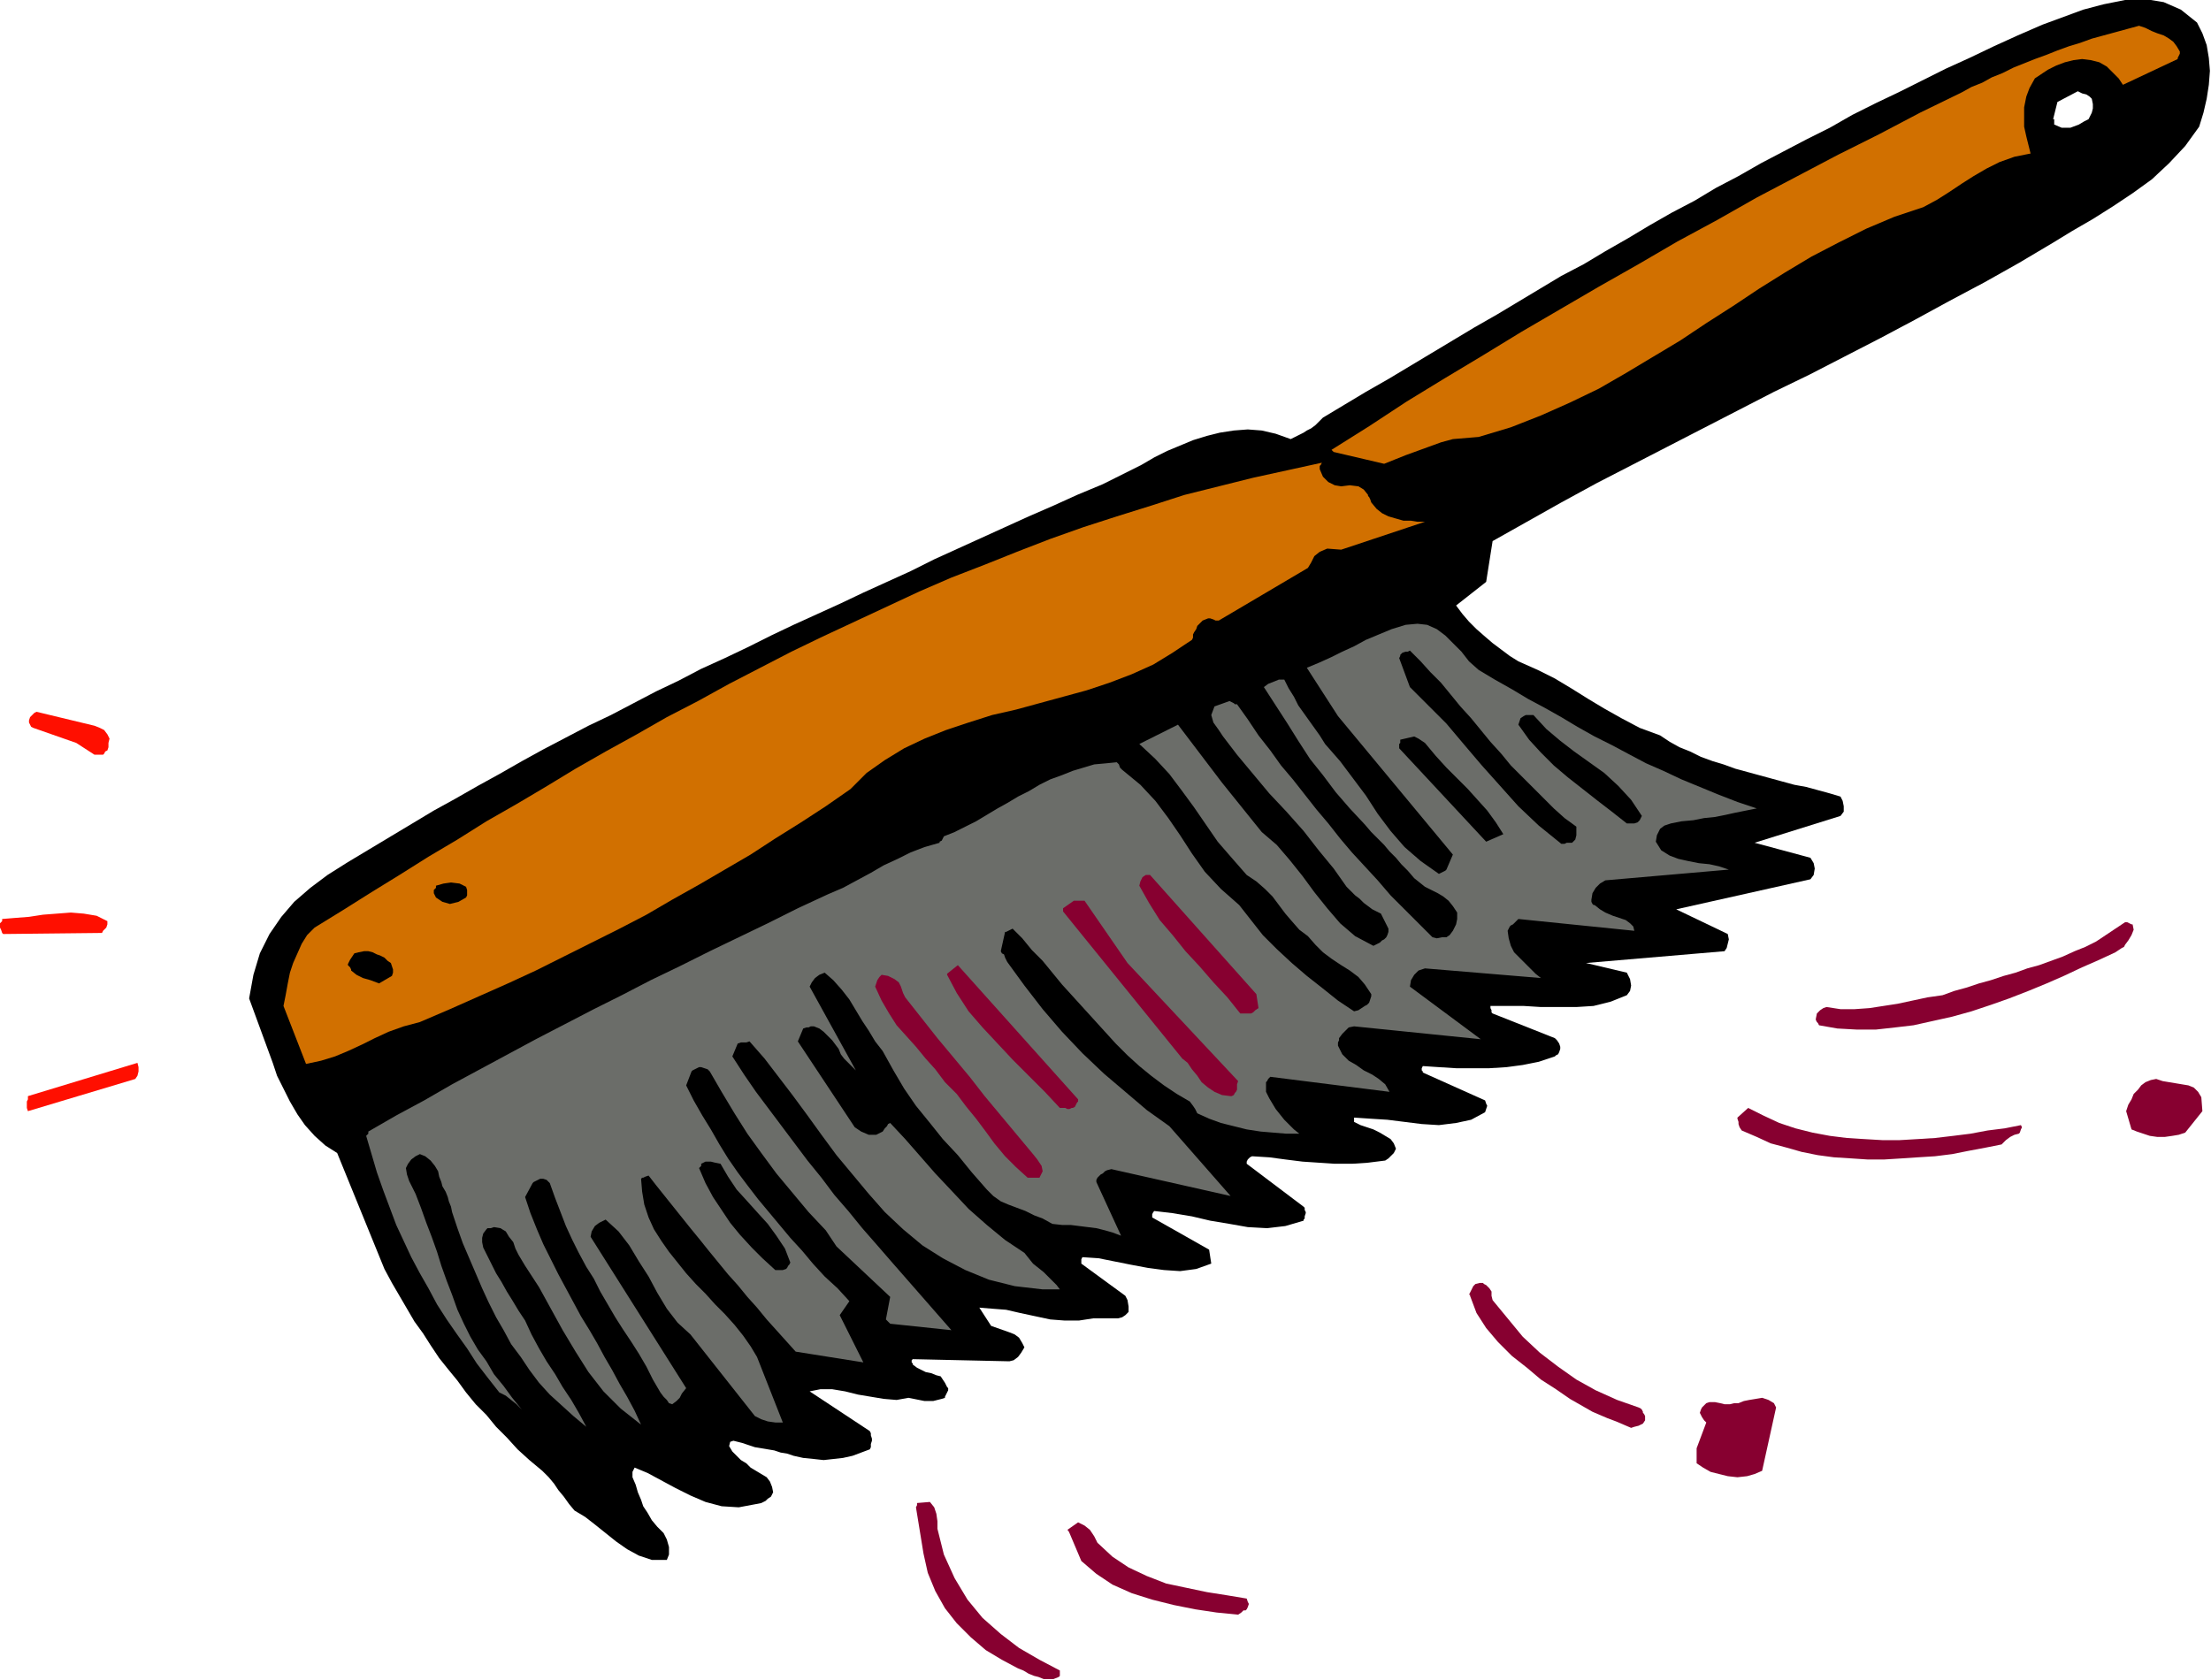 <?xml version="1.0" encoding="UTF-8" standalone="no"?>
<svg
   xmlns:dc="http://purl.org/dc/elements/1.1/"
   xmlns:cc="http://creativecommons.org/ns#"
   xmlns:rdf="http://www.w3.org/1999/02/22-rdf-syntax-ns#"
   xmlns:svg="http://www.w3.org/2000/svg"
   xmlns="http://www.w3.org/2000/svg"
   xmlns:sodipodi="http://sodipodi.sourceforge.net/DTD/sodipodi-0.dtd"
   xmlns:inkscape="http://www.inkscape.org/namespaces/inkscape"
   version="1.0"
   width="52.299mm"
   height="39.751mm"
   id="svg55"
   sodipodi:docname="AD004115.WMF">
  <sodipodi:namedview
     pagecolor="#ffffff"
     bordercolor="#666666"
     borderopacity="1"
     objecttolerance="10"
     gridtolerance="10"
     guidetolerance="10"
     inkscape:pageopacity="0"
     inkscape:pageshadow="2"
     inkscape:window-width="640"
     inkscape:window-height="480"
     id="namedview57" />
  <defs
     id="defs3">
    <pattern
       id="WMFhbasepattern"
       patternUnits="userSpaceOnUse"
       width="6"
       height="6"
       x="0"
       y="0" />
  </defs>
  <path
     style="fill:#ff0f00;fill-rule:evenodd;fill-opacity:1;stroke:none;"
     d="  M 0,82.56   L 0,82.944   L 0.096,83.136   L 0.192,83.424   L 0.288,83.52   L 9.12,83.424   L 9.216,83.232   L 9.504,82.944   L 9.6,82.656   L 9.6,82.368   L 8.64,81.888   L 7.488,81.696   L 6.336,81.6   L 5.088,81.696   L 3.84,81.792   L 2.592,81.984   L 1.344,82.08   L 0.192,82.176   L 0.192,82.272   L 0.192,82.368   L 0.096,82.464   L 0,82.56  z "
     id="path5" />
  <path
     style="fill:#ff0f00;fill-rule:evenodd;fill-opacity:1;stroke:none;"
     d="  M 2.4,98.496   L 2.4,98.688   L 2.4,98.88   L 2.4,99.072   L 2.496,99.36   L 12.096,96.48   L 12.288,96.192   L 12.384,95.808   L 12.384,95.424   L 12.288,95.04   L 2.496,98.016   L 2.496,98.016   L 2.496,98.112   L 2.496,98.304   L 2.4,98.496  z "
     id="path7" />
  <path
     style="fill:#ff0f00;fill-rule:evenodd;fill-opacity:1;stroke:none;"
     d="  M 2.592,64.416   L 2.592,64.608   L 2.688,64.8   L 2.784,64.992   L 2.976,65.088   L 6.816,66.432   L 8.448,67.488   L 8.544,67.488   L 8.736,67.488   L 8.928,67.488   L 9.12,67.488   L 9.216,67.488   L 9.312,67.392   L 9.408,67.2   L 9.6,67.104   L 9.696,66.816   L 9.696,66.624   L 9.696,66.432   L 9.792,66.048   L 9.6,65.664   L 9.312,65.28   L 8.928,65.088   L 8.448,64.896   L 3.264,63.648   L 3.072,63.744   L 2.88,63.936   L 2.688,64.128   L 2.592,64.416  z "
     id="path9" />
  <path
     style="fill:#000000;fill-rule:evenodd;fill-opacity:1;stroke:none;"
     d="  M 22.272,89.28   L 24.384,95.04   L 24.768,96.192   L 25.344,97.344   L 25.92,98.496   L 26.592,99.648   L 27.264,100.608   L 28.128,101.568   L 29.088,102.432   L 30.144,103.104   L 34.368,113.472   L 35.04,114.72   L 35.712,115.872   L 36.384,117.024   L 37.056,118.176   L 37.824,119.232   L 38.496,120.288   L 39.264,121.44   L 40.032,122.4   L 40.896,123.456   L 41.664,124.512   L 42.528,125.568   L 43.488,126.528   L 44.352,127.584   L 45.312,128.544   L 46.272,129.6   L 47.328,130.56   L 47.904,131.04   L 48.48,131.52   L 49.056,132.096   L 49.536,132.672   L 49.92,133.248   L 50.4,133.824   L 50.88,134.496   L 51.36,135.072   L 52.32,135.648   L 53.184,136.32   L 54.144,137.088   L 55.104,137.856   L 56.064,138.528   L 57.12,139.104   L 58.272,139.488   L 59.616,139.488   L 59.808,139.008   L 59.808,138.336   L 59.616,137.664   L 59.328,137.088   L 58.752,136.512   L 58.272,135.936   L 57.888,135.264   L 57.504,134.688   L 57.312,134.112   L 57.024,133.44   L 56.832,132.768   L 56.544,132.096   L 56.544,131.904   L 56.544,131.616   L 56.64,131.424   L 56.736,131.232   L 57.888,131.712   L 59.136,132.384   L 60.384,133.056   L 61.728,133.728   L 63.072,134.304   L 64.512,134.688   L 66.048,134.784   L 67.584,134.496   L 68.064,134.4   L 68.448,134.208   L 68.64,134.016   L 68.928,133.824   L 69.12,133.44   L 69.024,132.96   L 68.832,132.48   L 68.544,132.096   L 68.064,131.808   L 67.584,131.52   L 67.104,131.232   L 66.72,130.848   L 66.24,130.56   L 65.856,130.176   L 65.472,129.792   L 65.184,129.312   L 65.28,128.928   L 65.568,128.832   L 65.952,128.928   L 66.336,129.024   L 66.912,129.216   L 67.488,129.408   L 68.064,129.504   L 68.64,129.6   L 69.216,129.696   L 69.792,129.888   L 70.368,129.984   L 70.944,130.176   L 71.808,130.368   L 72.768,130.464   L 73.632,130.56   L 74.496,130.464   L 75.36,130.368   L 76.224,130.176   L 76.992,129.888   L 77.76,129.6   L 77.856,129.408   L 77.856,129.312   L 77.856,129.12   L 77.952,128.832   L 77.952,128.64   L 77.856,128.352   L 77.856,128.16   L 77.76,127.968   L 72.384,124.416   L 73.344,124.224   L 74.4,124.224   L 75.552,124.416   L 76.704,124.704   L 77.856,124.896   L 79.008,125.088   L 80.16,125.184   L 81.216,124.992   L 81.696,125.088   L 82.176,125.184   L 82.656,125.28   L 83.04,125.28   L 83.424,125.28   L 83.808,125.184   L 84.192,125.088   L 84.48,124.992   L 84.48,124.896   L 84.576,124.704   L 84.672,124.512   L 84.768,124.32   L 84.768,124.128   L 84.672,124.032   L 84.576,123.84   L 84.48,123.648   L 84.288,123.36   L 84.096,123.072   L 83.712,122.976   L 83.232,122.784   L 82.752,122.688   L 82.368,122.496   L 81.984,122.304   L 81.6,122.016   L 81.6,121.92   L 81.504,121.824   L 81.504,121.632   L 81.6,121.536   L 90.24,121.728   L 90.624,121.632   L 91.008,121.344   L 91.296,120.96   L 91.584,120.48   L 91.392,120.096   L 91.104,119.616   L 90.72,119.328   L 90.24,119.136   L 88.608,118.56   L 87.552,116.928   L 88.704,117.024   L 89.952,117.12   L 91.2,117.408   L 92.544,117.696   L 93.888,117.984   L 95.136,118.08   L 96.48,118.08   L 97.728,117.888   L 98.112,117.888   L 98.496,117.888   L 98.88,117.888   L 99.264,117.888   L 99.648,117.888   L 99.936,117.888   L 100.32,117.792   L 100.608,117.6   L 100.896,117.312   L 100.896,116.832   L 100.8,116.256   L 100.608,115.872   L 96.672,112.992   L 96.672,112.896   L 96.672,112.8   L 96.672,112.608   L 96.768,112.416   L 98.208,112.512   L 99.648,112.8   L 101.088,113.088   L 102.624,113.376   L 104.064,113.568   L 105.504,113.664   L 106.944,113.472   L 108.288,112.992   L 108.096,111.744   L 103.008,108.864   L 103.008,108.672   L 103.008,108.576   L 103.104,108.384   L 103.2,108.288   L 104.832,108.48   L 106.56,108.768   L 108.192,109.152   L 109.92,109.44   L 111.552,109.728   L 113.28,109.824   L 114.912,109.632   L 116.544,109.152   L 116.544,109.056   L 116.64,108.96   L 116.64,108.768   L 116.736,108.48   L 116.736,108.384   L 116.64,108.192   L 116.64,108   L 116.544,107.904   L 111.456,104.064   L 111.456,103.872   L 111.552,103.68   L 111.744,103.488   L 111.936,103.392   L 113.472,103.488   L 114.912,103.68   L 116.448,103.872   L 117.888,103.968   L 119.328,104.064   L 120.864,104.064   L 122.304,103.968   L 123.84,103.776   L 124.128,103.584   L 124.32,103.392   L 124.608,103.104   L 124.8,102.72   L 124.608,102.24   L 124.32,101.856   L 123.84,101.568   L 123.36,101.28   L 122.784,100.992   L 122.208,100.8   L 121.632,100.608   L 121.056,100.32   L 121.056,100.224   L 121.056,100.128   L 121.056,100.032   L 121.056,99.936   L 122.496,100.032   L 124.032,100.128   L 125.568,100.32   L 127.104,100.512   L 128.64,100.608   L 130.176,100.416   L 131.52,100.128   L 132.768,99.456   L 132.864,99.168   L 132.96,98.88   L 132.864,98.688   L 132.768,98.4   L 127.2,95.904   L 127.2,95.808   L 127.104,95.712   L 127.104,95.52   L 127.2,95.328   L 128.64,95.424   L 130.176,95.52   L 131.616,95.52   L 133.152,95.52   L 134.688,95.424   L 136.128,95.232   L 137.568,94.944   L 139.008,94.464   L 139.104,94.368   L 139.296,94.272   L 139.392,94.08   L 139.488,93.792   L 139.488,93.6   L 139.392,93.312   L 139.2,93.024   L 139.008,92.832   L 133.44,90.624   L 133.344,90.528   L 133.344,90.336   L 133.248,90.144   L 133.248,89.952   L 134.688,89.952   L 136.224,89.952   L 137.76,90.048   L 139.392,90.048   L 140.928,90.048   L 142.464,89.952   L 144,89.568   L 145.44,88.992   L 145.728,88.608   L 145.824,88.128   L 145.728,87.552   L 145.44,86.976   L 141.792,86.112   L 154.176,85.056   L 154.368,84.768   L 154.464,84.384   L 154.56,84   L 154.464,83.52   L 149.856,81.312   L 161.856,78.624   L 162.144,78.24   L 162.24,77.664   L 162.144,77.184   L 161.856,76.704   L 156.864,75.36   L 164.544,72.96   L 164.832,72.576   L 164.832,72.096   L 164.736,71.616   L 164.544,71.232   L 163.584,70.944   L 162.528,70.656   L 161.472,70.368   L 160.416,70.176   L 159.36,69.888   L 158.304,69.6   L 157.248,69.312   L 156.192,69.024   L 155.136,68.736   L 154.08,68.352   L 153.12,68.064   L 152.064,67.68   L 151.104,67.2   L 150.144,66.816   L 149.28,66.336   L 148.416,65.76   L 146.592,65.088   L 144.96,64.224   L 143.424,63.36   L 141.984,62.496   L 140.448,61.536   L 139.008,60.672   L 137.472,59.904   L 135.744,59.136   L 134.976,58.656   L 134.208,58.08   L 133.44,57.504   L 132.768,56.928   L 132,56.256   L 131.328,55.584   L 130.752,54.912   L 130.176,54.144   L 132.864,52.032   L 133.44,48.384   L 136.512,46.656   L 139.584,44.928   L 142.752,43.2   L 145.92,41.568   L 149.088,39.936   L 152.256,38.304   L 155.424,36.672   L 158.592,35.04   L 161.76,33.504   L 164.928,31.872   L 168.096,30.24   L 171.168,28.608   L 174.336,26.88   L 177.408,25.248   L 180.48,23.52   L 183.552,21.696   L 185.28,20.64   L 187.104,19.584   L 188.928,18.432   L 190.656,17.28   L 192.384,16.032   L 193.92,14.592   L 195.36,13.056   L 196.608,11.328   L 196.992,10.08   L 197.28,8.832   L 197.472,7.584   L 197.568,6.336   L 197.472,5.184   L 197.28,4.032   L 196.896,2.976   L 196.416,2.016   L 194.976,0.864   L 193.44,0.192   L 191.712,-0.096   L 189.984,0   L 188.064,0.384   L 186.24,0.864   L 184.416,1.536   L 182.592,2.208   L 180.384,3.168   L 178.272,4.128   L 176.064,5.184   L 173.952,6.144   L 171.84,7.2   L 169.728,8.256   L 167.712,9.216   L 165.6,10.272   L 163.584,11.424   L 161.472,12.48   L 159.456,13.536   L 157.44,14.592   L 155.424,15.744   L 153.408,16.8   L 151.488,17.952   L 149.472,19.008   L 147.456,20.16   L 145.536,21.312   L 143.52,22.464   L 141.6,23.616   L 139.584,24.672   L 137.664,25.824   L 135.744,26.976   L 133.824,28.128   L 131.808,29.28   L 129.888,30.432   L 127.968,31.584   L 126.048,32.736   L 124.128,33.888   L 122.112,35.04   L 120.192,36.192   L 118.272,37.344   L 117.888,37.728   L 117.6,38.016   L 117.216,38.304   L 116.832,38.496   L 116.544,38.688   L 116.16,38.88   L 115.776,39.072   L 115.392,39.264   L 114.048,38.784   L 112.8,38.496   L 111.552,38.4   L 110.304,38.496   L 109.056,38.688   L 107.904,38.976   L 106.656,39.36   L 105.504,39.84   L 104.352,40.32   L 103.2,40.896   L 102.048,41.568   L 100.896,42.144   L 99.744,42.72   L 98.592,43.296   L 97.44,43.776   L 96.288,44.256   L 94.176,45.216   L 91.968,46.176   L 89.856,47.136   L 87.744,48.096   L 85.632,49.056   L 83.52,50.016   L 81.408,51.072   L 79.296,52.032   L 77.184,52.992   L 75.168,53.952   L 73.056,54.912   L 70.944,55.872   L 68.928,56.832   L 66.816,57.888   L 64.8,58.848   L 62.688,59.808   L 60.672,60.864   L 58.656,61.824   L 56.64,62.88   L 54.624,63.936   L 52.608,64.896   L 50.592,65.952   L 48.576,67.008   L 46.656,68.064   L 44.64,69.216   L 42.72,70.272   L 40.704,71.424   L 38.784,72.48   L 36.864,73.632   L 34.944,74.784   L 33.024,75.936   L 31.104,77.088   L 29.28,78.24   L 27.744,79.392   L 26.304,80.64   L 25.152,81.984   L 24.096,83.52   L 23.232,85.248   L 22.656,87.168   L 22.272,89.28  z    M 183.648,10.752   L 183.648,10.848   L 183.648,10.944   L 183.648,11.04   L 183.648,11.136   L 184.32,11.424   L 185.088,11.424   L 185.856,11.136   L 186.336,10.848   L 186.528,10.752   L 186.72,10.656   L 186.816,10.464   L 186.816,10.464   L 187.008,10.08   L 187.104,9.696   L 187.104,9.312   L 187.008,8.832   L 186.816,8.64   L 186.528,8.448   L 186.144,8.352   L 185.76,8.16   L 183.936,9.12   L 183.552,10.656   L 183.552,10.656   L 183.648,10.656   L 183.648,10.752   L 183.648,10.752  z   "
     id="path11" />
  <path
     style="fill:#d17000;fill-rule:evenodd;fill-opacity:1;stroke:none;"
     d="  M 25.344,89.952   L 27.36,95.136   L 28.704,94.848   L 29.952,94.464   L 31.104,93.984   L 32.352,93.408   L 33.504,92.832   L 34.752,92.256   L 36.096,91.776   L 37.536,91.392   L 40.224,90.24   L 42.816,89.088   L 45.408,87.936   L 47.904,86.784   L 50.4,85.536   L 52.896,84.288   L 55.392,83.04   L 57.792,81.792   L 60.096,80.448   L 62.496,79.104   L 64.8,77.76   L 67.104,76.416   L 69.312,74.976   L 71.616,73.536   L 73.824,72.096   L 76.032,70.56   L 77.472,69.12   L 79.104,67.968   L 80.832,66.912   L 82.656,66.048   L 84.576,65.28   L 86.592,64.608   L 88.704,63.936   L 90.816,63.456   L 92.928,62.88   L 95.04,62.304   L 97.152,61.728   L 99.168,61.056   L 101.184,60.288   L 103.104,59.424   L 104.832,58.368   L 106.56,57.216   L 106.656,57.024   L 106.656,56.736   L 106.752,56.544   L 106.944,56.256   L 107.04,55.968   L 107.232,55.776   L 107.52,55.488   L 108,55.296   L 108.192,55.296   L 108.48,55.392   L 108.672,55.488   L 108.96,55.488   L 116.928,50.784   L 117.216,50.304   L 117.504,49.728   L 117.984,49.344   L 118.656,49.056   L 119.904,49.152   L 127.392,46.656   L 126.72,46.656   L 126.144,46.56   L 125.472,46.56   L 124.8,46.368   L 124.128,46.176   L 123.552,45.888   L 123.072,45.504   L 122.592,44.928   L 122.496,44.64   L 122.4,44.448   L 122.304,44.352   L 122.304,44.256   L 121.92,43.776   L 121.44,43.488   L 120.672,43.392   L 119.904,43.488   L 119.328,43.392   L 118.752,43.104   L 118.272,42.624   L 117.984,41.952   L 117.984,41.856   L 117.984,41.664   L 118.08,41.568   L 118.176,41.376   L 115.104,42.048   L 112.032,42.72   L 108.96,43.488   L 105.888,44.256   L 102.912,45.216   L 99.84,46.176   L 96.864,47.136   L 93.888,48.192   L 90.912,49.344   L 88.032,50.496   L 85.056,51.648   L 82.176,52.896   L 79.296,54.24   L 76.416,55.584   L 73.536,56.928   L 70.752,58.272   L 67.968,59.712   L 65.184,61.152   L 62.4,62.688   L 59.616,64.128   L 56.928,65.664   L 54.144,67.2   L 51.456,68.736   L 48.768,70.368   L 46.176,71.904   L 43.488,73.44   L 40.896,75.072   L 38.304,76.608   L 35.712,78.24   L 33.216,79.776   L 30.624,81.408   L 28.128,82.944   L 27.456,83.616   L 26.976,84.384   L 26.592,85.248   L 26.208,86.112   L 25.92,86.976   L 25.728,87.936   L 25.536,88.992   L 25.344,89.952  z "
     id="path13" />
  <path
     style="fill:#000000;fill-rule:evenodd;fill-opacity:1;stroke:none;"
     d="  M 31.392,86.784   L 31.872,87.168   L 32.448,87.456   L 33.12,87.648   L 33.888,87.936   L 35.04,87.264   L 35.136,86.976   L 35.136,86.688   L 35.04,86.4   L 34.944,86.112   L 34.656,85.92   L 34.368,85.632   L 33.984,85.44   L 33.696,85.344   L 33.312,85.152   L 32.928,85.056   L 32.544,85.056   L 32.064,85.152   L 31.68,85.248   L 31.488,85.536   L 31.296,85.824   L 31.104,86.208   L 31.104,86.304   L 31.296,86.496   L 31.392,86.688   L 31.392,86.784  z "
     id="path15" />
  <path
     style="fill:#6b6d69;fill-rule:evenodd;fill-opacity:1;stroke:none;"
     d="  M 32.736,101.568   L 33.216,103.2   L 33.696,104.832   L 34.272,106.464   L 34.848,108   L 35.424,109.536   L 36.096,110.976   L 36.768,112.416   L 37.536,113.856   L 38.304,115.2   L 39.072,116.64   L 39.936,117.984   L 40.8,119.232   L 41.76,120.576   L 42.624,121.92   L 43.584,123.168   L 44.64,124.512   L 45.216,124.8   L 45.696,125.184   L 46.176,125.568   L 46.656,126.048   L 45.792,124.992   L 45.024,123.936   L 44.16,122.88   L 43.488,121.728   L 42.72,120.672   L 42.048,119.52   L 41.472,118.368   L 40.896,117.12   L 40.416,115.776   L 39.936,114.528   L 39.456,113.184   L 39.072,111.936   L 38.592,110.592   L 38.112,109.344   L 37.632,108   L 37.152,106.752   L 36.864,106.176   L 36.576,105.6   L 36.384,105.024   L 36.288,104.448   L 36.48,104.064   L 36.768,103.68   L 37.152,103.392   L 37.536,103.2   L 38.016,103.392   L 38.496,103.776   L 38.88,104.256   L 39.168,104.736   L 39.264,105.216   L 39.456,105.696   L 39.552,106.08   L 39.84,106.56   L 40.032,107.04   L 40.128,107.424   L 40.32,107.904   L 40.416,108.384   L 40.896,109.824   L 41.376,111.168   L 41.952,112.512   L 42.528,113.856   L 43.104,115.2   L 43.68,116.448   L 44.352,117.792   L 45.024,118.944   L 45.696,120.192   L 46.56,121.344   L 47.328,122.496   L 48.192,123.648   L 49.152,124.704   L 50.208,125.664   L 51.264,126.624   L 52.416,127.584   L 51.744,126.336   L 51.072,125.184   L 50.304,124.032   L 49.632,122.88   L 48.864,121.728   L 48.192,120.576   L 47.52,119.328   L 46.944,118.08   L 46.368,117.216   L 45.792,116.256   L 45.312,115.488   L 44.832,114.624   L 44.352,113.856   L 43.968,113.088   L 43.584,112.32   L 43.2,111.552   L 43.104,111.072   L 43.104,110.688   L 43.2,110.304   L 43.488,109.92   L 43.584,109.824   L 43.68,109.824   L 43.872,109.824   L 44.16,109.728   L 44.736,109.824   L 45.216,110.112   L 45.504,110.592   L 45.888,111.072   L 46.08,111.648   L 46.368,112.224   L 46.656,112.704   L 46.944,113.184   L 48.192,115.104   L 49.248,117.024   L 50.304,118.944   L 51.456,120.864   L 52.608,122.688   L 53.952,124.416   L 55.488,125.952   L 57.312,127.392   L 56.736,126.144   L 56.064,124.896   L 55.392,123.744   L 54.72,122.496   L 54.048,121.344   L 53.376,120.096   L 52.704,118.944   L 51.936,117.696   L 51.264,116.448   L 50.592,115.2   L 49.92,113.952   L 49.248,112.608   L 48.576,111.264   L 48,109.92   L 47.424,108.48   L 46.944,107.04   L 47.616,105.792   L 47.712,105.696   L 47.904,105.6   L 48.096,105.504   L 48.288,105.408   L 48.576,105.408   L 48.864,105.504   L 49.056,105.696   L 49.152,105.792   L 49.632,107.136   L 50.112,108.384   L 50.592,109.632   L 51.168,110.88   L 51.744,112.032   L 52.416,113.28   L 53.088,114.336   L 53.664,115.488   L 54.336,116.64   L 55.008,117.792   L 55.68,118.848   L 56.448,120   L 57.12,121.056   L 57.792,122.208   L 58.368,123.36   L 59.04,124.512   L 59.328,124.896   L 59.616,125.184   L 59.808,125.472   L 60.096,125.568   L 60.48,125.28   L 60.768,124.992   L 60.96,124.608   L 61.344,124.128   L 52.8,110.592   L 52.896,110.112   L 53.184,109.632   L 53.568,109.344   L 54.144,109.056   L 55.296,110.112   L 56.256,111.36   L 57.12,112.8   L 57.984,114.144   L 58.752,115.584   L 59.616,117.024   L 60.576,118.272   L 61.728,119.328   L 67.488,126.624   L 68.064,126.912   L 68.64,127.104   L 69.312,127.2   L 69.984,127.2   L 67.68,121.344   L 67.104,120.384   L 66.432,119.424   L 65.664,118.464   L 64.8,117.504   L 63.936,116.64   L 63.072,115.68   L 62.208,114.816   L 61.344,113.856   L 60.576,112.896   L 59.808,111.936   L 59.136,110.976   L 58.464,109.92   L 57.984,108.864   L 57.6,107.712   L 57.408,106.56   L 57.312,105.408   L 57.408,105.312   L 57.504,105.312   L 57.696,105.216   L 57.984,105.12   L 58.656,105.984   L 59.424,106.944   L 60.192,107.904   L 60.96,108.864   L 61.728,109.824   L 62.592,110.88   L 63.36,111.84   L 64.224,112.896   L 65.088,113.952   L 65.952,114.912   L 66.816,115.968   L 67.68,116.928   L 68.544,117.984   L 69.408,118.944   L 70.272,119.904   L 71.136,120.864   L 77.184,121.824   L 75.072,117.6   L 75.936,116.352   L 74.88,115.2   L 73.728,114.144   L 72.672,112.992   L 71.712,111.84   L 70.656,110.688   L 69.696,109.536   L 68.736,108.384   L 67.776,107.232   L 66.816,105.984   L 65.952,104.832   L 65.088,103.584   L 64.32,102.336   L 63.552,100.992   L 62.784,99.744   L 62.016,98.4   L 61.344,97.056   L 61.824,95.808   L 61.92,95.712   L 62.112,95.616   L 62.304,95.52   L 62.496,95.424   L 62.688,95.424   L 62.976,95.52   L 63.264,95.616   L 63.456,95.808   L 64.512,97.632   L 65.664,99.552   L 66.816,101.376   L 68.064,103.104   L 69.408,104.928   L 70.848,106.656   L 72.288,108.384   L 73.824,110.016   L 74.784,111.456   L 79.584,115.968   L 79.2,117.984   L 79.296,118.08   L 79.392,118.176   L 79.488,118.272   L 79.584,118.368   L 85.056,118.944   L 83.712,117.408   L 82.368,115.872   L 81.024,114.336   L 79.68,112.8   L 78.432,111.36   L 77.088,109.824   L 75.84,108.288   L 74.592,106.848   L 73.44,105.312   L 72.192,103.776   L 71.04,102.24   L 69.888,100.704   L 68.736,99.168   L 67.584,97.632   L 66.528,96.096   L 65.472,94.464   L 65.952,93.312   L 66.24,93.216   L 66.432,93.216   L 66.72,93.216   L 67.008,93.12   L 68.352,94.656   L 69.6,96.288   L 70.848,97.92   L 72.192,99.744   L 73.44,101.472   L 74.784,103.296   L 76.224,105.024   L 77.664,106.752   L 79.104,108.384   L 80.736,109.92   L 82.464,111.36   L 84.288,112.512   L 86.304,113.568   L 88.416,114.432   L 90.72,115.008   L 93.216,115.296   L 93.696,115.296   L 94.08,115.296   L 94.464,115.296   L 94.752,115.296   L 94.464,114.912   L 94.08,114.528   L 93.696,114.144   L 93.312,113.76   L 92.832,113.376   L 92.352,112.992   L 91.968,112.512   L 91.584,112.032   L 89.856,110.88   L 88.224,109.536   L 86.592,108.096   L 85.152,106.56   L 83.616,104.928   L 82.272,103.392   L 80.928,101.856   L 79.584,100.416   L 79.392,100.512   L 79.296,100.704   L 79.104,100.896   L 78.912,101.184   L 78.336,101.472   L 77.664,101.472   L 76.992,101.184   L 76.416,100.8   L 71.328,93.12   L 71.808,91.968   L 72.096,91.872   L 72.288,91.872   L 72.48,91.776   L 72.768,91.776   L 73.248,91.968   L 73.632,92.256   L 74.016,92.64   L 74.4,93.024   L 74.688,93.408   L 74.976,93.792   L 75.168,94.272   L 75.456,94.656   L 76.512,95.712   L 72.384,88.224   L 72.576,87.84   L 72.864,87.456   L 73.248,87.168   L 73.728,86.976   L 74.496,87.648   L 75.264,88.512   L 75.936,89.376   L 76.512,90.336   L 77.088,91.296   L 77.664,92.16   L 78.24,93.12   L 78.912,93.984   L 79.872,95.712   L 80.832,97.344   L 81.888,98.88   L 83.136,100.416   L 84.288,101.856   L 85.632,103.296   L 86.88,104.832   L 88.224,106.368   L 88.8,106.944   L 89.472,107.424   L 90.144,107.712   L 90.912,108   L 91.68,108.288   L 92.448,108.672   L 93.216,108.96   L 94.08,109.44   L 94.944,109.536   L 95.712,109.536   L 96.48,109.632   L 97.248,109.728   L 98.016,109.824   L 98.784,110.016   L 99.456,110.208   L 100.224,110.496   L 98.016,105.696   L 98.016,105.504   L 98.112,105.312   L 98.208,105.216   L 98.4,105.024   L 98.592,104.928   L 98.784,104.736   L 98.976,104.64   L 99.36,104.544   L 110.016,106.944   L 104.544,100.704   L 102.528,99.264   L 100.608,97.632   L 98.688,96   L 96.768,94.176   L 94.944,92.256   L 93.216,90.24   L 91.584,88.128   L 90.048,86.016   L 89.856,85.632   L 89.76,85.344   L 89.568,85.248   L 89.472,85.056   L 89.856,83.328   L 89.952,83.328   L 90.144,83.232   L 90.336,83.136   L 90.528,83.04   L 91.392,83.904   L 92.256,84.96   L 93.216,85.92   L 94.08,86.976   L 94.944,88.032   L 95.904,89.088   L 96.864,90.144   L 97.824,91.2   L 98.784,92.256   L 99.744,93.312   L 100.8,94.368   L 101.856,95.328   L 102.912,96.192   L 104.064,97.056   L 105.216,97.824   L 106.368,98.496   L 106.656,98.88   L 106.848,99.168   L 106.944,99.36   L 107.04,99.552   L 108.096,100.032   L 109.152,100.416   L 110.304,100.704   L 111.456,100.992   L 112.704,101.184   L 113.856,101.28   L 115.008,101.376   L 116.16,101.376   L 115.68,100.992   L 115.296,100.608   L 114.816,100.128   L 114.432,99.648   L 114.048,99.168   L 113.76,98.688   L 113.472,98.208   L 113.184,97.632   L 113.184,97.44   L 113.184,97.344   L 113.184,97.152   L 113.184,96.96   L 113.184,96.768   L 113.28,96.672   L 113.376,96.48   L 113.568,96.288   L 124.224,97.632   L 123.84,96.96   L 123.264,96.48   L 122.688,96.096   L 121.92,95.712   L 121.248,95.232   L 120.576,94.848   L 120,94.272   L 119.616,93.504   L 119.616,93.216   L 119.712,93.024   L 119.712,92.832   L 119.712,92.832   L 120,92.448   L 120.288,92.16   L 120.576,91.872   L 121.056,91.776   L 132.384,92.928   L 126.048,88.224   L 126.144,87.648   L 126.432,87.168   L 126.816,86.784   L 127.392,86.592   L 137.76,87.456   L 137.28,87.072   L 136.8,86.592   L 136.32,86.112   L 135.84,85.632   L 135.36,85.152   L 135.072,84.576   L 134.88,83.904   L 134.784,83.232   L 134.88,83.04   L 134.976,82.848   L 135.072,82.752   L 135.072,82.752   L 135.264,82.656   L 135.456,82.464   L 135.552,82.368   L 135.744,82.176   L 146.112,83.232   L 146.016,82.848   L 145.728,82.56   L 145.344,82.272   L 144.768,82.08   L 144.192,81.888   L 143.52,81.6   L 143.04,81.312   L 142.56,80.928   L 142.464,80.928   L 142.368,80.832   L 142.272,80.64   L 142.272,80.448   L 142.368,79.872   L 142.656,79.392   L 143.04,79.008   L 143.52,78.72   L 154.56,77.76   L 153.696,77.472   L 152.832,77.28   L 151.872,77.184   L 150.912,76.992   L 150.048,76.8   L 149.28,76.512   L 148.512,76.032   L 148.032,75.264   L 148.128,74.688   L 148.416,74.112   L 148.8,73.824   L 149.376,73.632   L 150.336,73.44   L 151.392,73.344   L 152.352,73.152   L 153.312,73.056   L 154.272,72.864   L 155.136,72.672   L 156.096,72.48   L 157.056,72.288   L 155.328,71.712   L 153.6,71.04   L 151.968,70.368   L 150.336,69.696   L 148.704,68.928   L 147.168,68.256   L 145.536,67.392   L 144.096,66.624   L 142.56,65.856   L 141.024,64.992   L 139.584,64.128   L 138.048,63.264   L 136.608,62.496   L 135.168,61.632   L 133.632,60.768   L 132.192,59.904   L 131.328,59.136   L 130.656,58.272   L 129.888,57.504   L 129.216,56.832   L 128.448,56.256   L 127.584,55.872   L 126.72,55.776   L 125.664,55.872   L 124.416,56.256   L 123.264,56.736   L 122.112,57.216   L 121.056,57.792   L 120,58.272   L 119.04,58.752   L 117.984,59.232   L 116.832,59.712   L 119.616,64.032   L 129.888,76.416   L 129.312,77.76   L 129.216,77.856   L 129.024,77.952   L 128.832,78.048   L 128.64,78.144   L 127.008,76.992   L 125.568,75.744   L 124.32,74.304   L 123.168,72.768   L 122.112,71.136   L 120.96,69.6   L 119.808,68.064   L 118.464,66.528   L 117.984,65.76   L 117.504,65.088   L 117.024,64.416   L 116.544,63.744   L 116.064,63.072   L 115.68,62.304   L 115.2,61.536   L 114.816,60.768   L 114.336,60.768   L 113.856,60.96   L 113.376,61.152   L 112.992,61.44   L 114.048,63.072   L 115.104,64.704   L 116.064,66.24   L 117.12,67.872   L 118.272,69.312   L 119.424,70.848   L 120.672,72.288   L 122.016,73.728   L 122.592,74.4   L 123.168,74.976   L 123.744,75.552   L 124.224,76.128   L 124.8,76.704   L 125.28,77.28   L 125.856,77.856   L 126.432,78.528   L 126.912,78.912   L 127.392,79.296   L 127.968,79.584   L 128.544,79.872   L 129.024,80.16   L 129.504,80.544   L 129.888,81.024   L 130.272,81.6   L 130.272,82.176   L 130.176,82.656   L 129.888,83.232   L 129.6,83.616   L 129.312,83.808   L 128.928,83.808   L 128.448,83.904   L 128.064,83.808   L 126.816,82.56   L 125.568,81.312   L 124.32,80.064   L 123.168,78.72   L 122.016,77.472   L 120.864,76.224   L 119.808,74.976   L 118.752,73.632   L 117.696,72.384   L 116.64,71.04   L 115.584,69.696   L 114.528,68.448   L 113.568,67.104   L 112.512,65.76   L 111.552,64.32   L 110.592,62.976   L 110.4,62.976   L 110.304,62.88   L 110.112,62.784   L 109.92,62.688   L 108.576,63.168   L 108.288,63.936   L 108.48,64.608   L 108.96,65.28   L 109.344,65.856   L 110.592,67.488   L 112.032,69.216   L 113.472,70.944   L 115.008,72.576   L 116.544,74.304   L 117.888,76.032   L 119.232,77.664   L 120.384,79.296   L 120.768,79.68   L 121.152,80.064   L 121.536,80.352   L 121.92,80.736   L 122.304,81.024   L 122.688,81.312   L 123.072,81.504   L 123.456,81.696   L 124.128,83.04   L 124.128,83.328   L 124.032,83.616   L 123.936,83.808   L 123.744,84   L 123.552,84.096   L 123.36,84.288   L 123.168,84.384   L 122.784,84.576   L 121.152,83.712   L 119.808,82.56   L 118.656,81.216   L 117.504,79.776   L 116.448,78.336   L 115.296,76.896   L 114.144,75.552   L 112.8,74.4   L 109.248,69.984   L 105.312,64.8   L 101.856,66.528   L 103.296,67.872   L 104.544,69.216   L 105.696,70.752   L 106.752,72.192   L 107.808,73.728   L 108.864,75.264   L 110.112,76.704   L 111.456,78.24   L 112.32,78.816   L 113.088,79.488   L 113.76,80.16   L 114.336,80.928   L 114.912,81.696   L 115.488,82.368   L 116.16,83.136   L 116.928,83.712   L 117.6,84.48   L 118.272,85.152   L 119.04,85.728   L 119.904,86.304   L 120.672,86.784   L 121.44,87.36   L 122.016,88.032   L 122.592,88.896   L 122.592,89.088   L 122.496,89.376   L 122.4,89.664   L 122.208,89.856   L 122.016,89.952   L 121.728,90.144   L 121.44,90.336   L 121.056,90.432   L 119.616,89.472   L 118.176,88.32   L 116.832,87.264   L 115.488,86.112   L 114.144,84.864   L 112.896,83.616   L 111.84,82.272   L 110.784,80.928   L 109.152,79.488   L 107.712,77.952   L 106.56,76.32   L 105.504,74.688   L 104.448,73.152   L 103.296,71.616   L 101.952,70.176   L 100.32,68.832   L 100.128,68.64   L 100.032,68.352   L 99.936,68.256   L 99.84,68.16   L 98.88,68.256   L 97.824,68.352   L 96.864,68.64   L 95.904,68.928   L 94.944,69.312   L 93.888,69.696   L 92.928,70.176   L 91.968,70.752   L 91.008,71.232   L 90.048,71.808   L 89.184,72.288   L 88.224,72.864   L 87.264,73.44   L 86.304,73.92   L 85.344,74.4   L 84.384,74.784   L 84.288,74.976   L 84.192,75.168   L 84,75.264   L 84,75.36   L 82.656,75.744   L 81.408,76.224   L 80.256,76.8   L 79.008,77.376   L 77.856,78.048   L 76.608,78.72   L 75.36,79.392   L 74.016,79.968   L 71.328,81.216   L 68.64,82.56   L 66.048,83.808   L 63.456,85.056   L 60.768,86.4   L 58.176,87.648   L 55.584,88.992   L 53.088,90.24   L 50.496,91.584   L 47.904,92.928   L 45.408,94.272   L 42.912,95.616   L 40.416,96.96   L 37.92,98.4   L 35.424,99.744   L 32.928,101.184   L 32.928,101.28   L 32.928,101.376   L 32.832,101.472   L 32.736,101.568  z "
     id="path17" />
  <path
     style="fill:#000000;fill-rule:evenodd;fill-opacity:1;stroke:none;"
     d="  M 38.784,79.584   L 38.784,79.68   L 38.784,79.872   L 38.88,80.064   L 38.976,80.256   L 39.552,80.64   L 40.224,80.832   L 40.992,80.64   L 41.664,80.256   L 41.76,80.064   L 41.76,79.776   L 41.76,79.584   L 41.664,79.296   L 41.088,79.008   L 40.32,78.912   L 39.648,79.008   L 38.976,79.2   L 38.976,79.296   L 38.976,79.392   L 38.88,79.488   L 38.784,79.584  z "
     id="path19" />
  <path
     style="fill:#000000;fill-rule:evenodd;fill-opacity:1;stroke:none;"
     d="  M 62.496,104.448   L 63.072,105.792   L 63.744,107.04   L 64.512,108.192   L 65.28,109.344   L 66.144,110.4   L 67.2,111.552   L 68.16,112.512   L 69.312,113.568   L 69.504,113.568   L 69.792,113.568   L 69.984,113.568   L 70.272,113.472   L 70.368,113.376   L 70.464,113.184   L 70.56,113.088   L 70.656,112.896   L 70.176,111.648   L 69.408,110.496   L 68.64,109.44   L 67.68,108.384   L 66.816,107.424   L 65.856,106.368   L 65.088,105.216   L 64.416,104.064   L 63.936,103.968   L 63.552,103.872   L 63.072,103.872   L 62.688,104.064   L 62.688,104.16   L 62.688,104.256   L 62.592,104.352   L 62.496,104.448  z "
     id="path21" />
  <path
     style="fill:#870030;fill-rule:evenodd;fill-opacity:1;stroke:none;"
     d="  M 78.24,88.224   L 78.816,89.472   L 79.488,90.624   L 80.16,91.68   L 81.024,92.64   L 81.888,93.6   L 82.752,94.656   L 83.616,95.616   L 84.48,96.768   L 85.536,97.824   L 86.4,98.976   L 87.264,100.032   L 88.128,101.184   L 88.896,102.24   L 89.856,103.392   L 90.816,104.352   L 91.872,105.312   L 92.16,105.312   L 92.352,105.312   L 92.544,105.312   L 92.928,105.312   L 93.216,104.736   L 93.12,104.256   L 92.736,103.68   L 92.352,103.2   L 90.912,101.472   L 89.472,99.744   L 88.032,98.016   L 86.688,96.288   L 85.248,94.56   L 83.808,92.832   L 82.368,91.008   L 80.928,89.184   L 80.832,88.992   L 80.736,88.8   L 80.64,88.512   L 80.544,88.224   L 80.352,87.84   L 79.968,87.552   L 79.392,87.264   L 78.816,87.168   L 78.624,87.36   L 78.432,87.648   L 78.336,87.936   L 78.24,88.224  z "
     id="path23" />
  <path
     style="fill:#870030;fill-rule:evenodd;fill-opacity:1;stroke:none;"
     d="  M 81.888,134.784   L 82.56,138.912   L 82.944,140.64   L 83.616,142.272   L 84.48,143.808   L 85.536,145.152   L 86.784,146.4   L 88.128,147.552   L 89.568,148.416   L 91.008,149.184   L 91.488,149.376   L 91.968,149.664   L 92.448,149.856   L 92.832,149.952   L 93.312,150.144   L 93.792,150.144   L 94.176,150.144   L 94.656,149.952   L 94.752,149.856   L 94.752,149.664   L 94.752,149.568   L 94.752,149.376   L 92.928,148.416   L 91.104,147.36   L 89.472,146.112   L 87.84,144.672   L 86.496,143.04   L 85.344,141.12   L 84.384,139.008   L 83.808,136.704   L 83.808,136.032   L 83.712,135.36   L 83.52,134.784   L 83.136,134.304   L 81.984,134.4   L 81.984,134.4   L 81.984,134.496   L 81.984,134.592   L 81.888,134.784  z "
     id="path25" />
  <path
     style="fill:#870030;fill-rule:evenodd;fill-opacity:1;stroke:none;"
     d="  M 84.672,87.168   L 85.536,88.8   L 86.592,90.432   L 87.84,91.872   L 89.184,93.312   L 90.528,94.752   L 91.968,96.192   L 93.408,97.632   L 94.752,99.072   L 94.944,99.072   L 95.04,99.072   L 95.232,99.072   L 95.424,99.168   L 95.616,99.168   L 95.808,99.072   L 95.904,99.072   L 96.096,98.976   L 96.192,98.784   L 96.288,98.592   L 96.384,98.496   L 96.384,98.304   L 85.632,86.304   L 84.672,87.072   L 84.672,87.072   L 84.672,87.072   L 84.672,87.168   L 84.672,87.168  z "
     id="path27" />
  <path
     style="fill:#870030;fill-rule:evenodd;fill-opacity:1;stroke:none;"
     d="  M 95.04,81.504   L 105.696,94.656   L 106.176,95.04   L 106.56,95.616   L 107.04,96.192   L 107.424,96.768   L 108,97.248   L 108.576,97.632   L 109.248,97.92   L 110.016,98.016   L 110.112,98.016   L 110.304,97.92   L 110.4,97.728   L 110.496,97.632   L 110.592,97.44   L 110.592,97.152   L 110.592,96.96   L 110.688,96.672   L 100.8,86.112   L 96.96,80.544   L 96.768,80.544   L 96.48,80.544   L 96.288,80.544   L 96,80.544   L 95.04,81.216   L 95.04,81.216   L 95.04,81.312   L 95.04,81.504   L 95.04,81.504  z "
     id="path29" />
  <path
     style="fill:#870030;fill-rule:evenodd;fill-opacity:1;stroke:none;"
     d="  M 95.616,137.088   L 96.672,139.584   L 98.016,140.736   L 99.456,141.696   L 101.184,142.464   L 103.008,143.04   L 104.928,143.52   L 106.848,143.904   L 108.768,144.192   L 110.688,144.384   L 110.976,144.192   L 111.168,144   L 111.36,144   L 111.456,143.904   L 111.552,143.712   L 111.648,143.424   L 111.552,143.232   L 111.456,142.944   L 109.728,142.656   L 107.904,142.368   L 106.08,141.984   L 104.256,141.6   L 102.528,140.928   L 100.896,140.16   L 99.456,139.2   L 98.112,137.952   L 97.824,137.376   L 97.44,136.8   L 96.96,136.416   L 96.384,136.128   L 95.424,136.8   L 95.424,136.8   L 95.52,136.896   L 95.616,137.088   L 95.616,137.088  z "
     id="path31" />
  <path
     style="fill:#870030;fill-rule:evenodd;fill-opacity:1;stroke:none;"
     d="  M 101.856,79.2   L 102.72,80.736   L 103.68,82.272   L 104.832,83.616   L 105.984,85.056   L 107.232,86.4   L 108.48,87.84   L 109.728,89.184   L 110.88,90.624   L 111.072,90.624   L 111.264,90.624   L 111.456,90.624   L 111.552,90.624   L 111.84,90.624   L 112.032,90.528   L 112.224,90.336   L 112.512,90.144   L 112.32,88.896   L 102.816,78.24   L 102.432,78.24   L 102.144,78.432   L 101.952,78.816   L 101.856,79.2  z "
     id="path33" />
  <path
     style="fill:#d17000;fill-rule:evenodd;fill-opacity:1;stroke:none;"
     d="  M 119.232,40.416   L 123.744,41.472   L 124.704,41.088   L 125.664,40.704   L 126.72,40.32   L 127.776,39.936   L 128.832,39.552   L 129.888,39.264   L 131.04,39.168   L 132.192,39.072   L 135.072,38.208   L 137.76,37.152   L 140.352,36   L 142.944,34.752   L 145.44,33.312   L 147.84,31.872   L 150.24,30.432   L 152.544,28.896   L 154.944,27.36   L 157.248,25.824   L 159.552,24.384   L 161.952,22.944   L 164.352,21.696   L 166.848,20.448   L 169.344,19.392   L 171.936,18.528   L 173.184,17.856   L 174.24,17.184   L 175.392,16.416   L 176.448,15.744   L 177.6,15.072   L 178.752,14.496   L 180.096,14.016   L 181.536,13.728   L 181.344,12.96   L 181.152,12.192   L 180.96,11.328   L 180.96,10.464   L 180.96,9.6   L 181.152,8.64   L 181.44,7.872   L 181.92,7.008   L 182.496,6.624   L 183.072,6.24   L 183.84,5.856   L 184.608,5.568   L 185.376,5.376   L 186.144,5.28   L 186.912,5.376   L 187.68,5.568   L 188.352,5.952   L 188.928,6.528   L 189.408,7.008   L 189.792,7.584   L 194.688,5.28   L 194.688,5.184   L 194.784,4.992   L 194.88,4.8   L 194.88,4.608   L 194.592,4.128   L 194.304,3.744   L 193.92,3.456   L 193.44,3.168   L 192.864,2.976   L 192.384,2.784   L 191.808,2.496   L 191.232,2.304   L 190.176,2.592   L 189.12,2.88   L 188.064,3.168   L 187.008,3.456   L 185.952,3.84   L 184.992,4.128   L 183.936,4.512   L 182.976,4.896   L 181.92,5.28   L 180.96,5.664   L 180,6.048   L 179.04,6.528   L 178.08,6.912   L 177.216,7.392   L 176.256,7.776   L 175.392,8.256   L 171.648,10.08   L 168,12   L 164.352,13.824   L 160.704,15.744   L 157.056,17.664   L 153.504,19.68   L 149.952,21.6   L 146.496,23.616   L 142.944,25.632   L 139.488,27.648   L 136.032,29.664   L 132.576,31.776   L 129.216,33.792   L 125.76,35.904   L 122.4,38.112   L 119.04,40.224   L 119.04,40.224   L 119.136,40.32   L 119.232,40.416   L 119.232,40.416  z "
     id="path35" />
  <path
     style="fill:#000000;fill-rule:evenodd;fill-opacity:1;stroke:none;"
     d="  M 125.088,58.848   L 126.048,61.44   L 127.68,63.072   L 129.312,64.704   L 130.848,66.528   L 132.48,68.448   L 134.112,70.272   L 135.744,72.096   L 137.568,73.824   L 139.584,75.456   L 139.872,75.456   L 140.064,75.36   L 140.256,75.36   L 140.544,75.36   L 140.832,75.072   L 140.928,74.688   L 140.928,74.304   L 140.928,73.92   L 139.872,73.152   L 138.912,72.288   L 137.952,71.328   L 136.992,70.368   L 136.032,69.408   L 135.072,68.448   L 134.208,67.392   L 133.248,66.336   L 132.384,65.28   L 131.52,64.224   L 130.56,63.168   L 129.696,62.112   L 128.832,61.056   L 127.872,60.096   L 127.008,59.136   L 126.048,58.176   L 125.856,58.272   L 125.664,58.272   L 125.376,58.368   L 125.184,58.56   L 125.184,58.56   L 125.184,58.656   L 125.088,58.848   L 125.088,58.848  z "
     id="path37" />
  <path
     style="fill:#000000;fill-rule:evenodd;fill-opacity:1;stroke:none;"
     d="  M 125.088,66.528   L 125.088,66.624   L 125.088,66.72   L 125.088,66.816   L 125.088,66.912   L 132.864,75.264   L 134.4,74.592   L 133.728,73.536   L 132.96,72.48   L 132.096,71.52   L 131.232,70.56   L 130.272,69.6   L 129.312,68.64   L 128.352,67.584   L 127.392,66.432   L 127.104,66.24   L 126.816,66.048   L 126.624,65.952   L 126.432,65.856   L 125.184,66.144   L 125.184,66.24   L 125.184,66.336   L 125.184,66.432   L 125.088,66.528  z "
     id="path39" />
  <path
     style="fill:#870030;fill-rule:evenodd;fill-opacity:1;stroke:none;"
     d="  M 131.424,115.872   L 132,117.408   L 132.864,118.752   L 133.92,120   L 135.168,121.248   L 136.512,122.304   L 137.76,123.36   L 139.104,124.224   L 140.352,125.088   L 141.024,125.472   L 141.696,125.856   L 142.368,126.24   L 143.04,126.528   L 143.712,126.816   L 144.48,127.104   L 145.152,127.392   L 145.824,127.68   L 146.112,127.584   L 146.496,127.488   L 146.88,127.296   L 147.072,127.008   L 147.072,126.816   L 147.072,126.624   L 146.976,126.432   L 146.88,126.336   L 146.88,126.24   L 146.784,126.048   L 146.688,125.952   L 146.496,125.856   L 144.576,125.184   L 142.656,124.32   L 140.928,123.36   L 139.296,122.208   L 137.664,120.96   L 136.128,119.52   L 134.784,117.888   L 133.44,116.256   L 133.344,115.872   L 133.344,115.488   L 133.152,115.2   L 132.96,115.008   L 132.864,114.912   L 132.672,114.816   L 132.576,114.72   L 132.288,114.72   L 131.904,114.816   L 131.712,115.008   L 131.52,115.392   L 131.328,115.776   L 131.328,115.776   L 131.424,115.776   L 131.424,115.872   L 131.424,115.872  z "
     id="path41" />
  <path
     style="fill:#000000;fill-rule:evenodd;fill-opacity:1;stroke:none;"
     d="  M 135.744,64.8   L 136.704,66.144   L 137.76,67.296   L 138.912,68.448   L 140.16,69.504   L 141.504,70.56   L 142.848,71.616   L 144.096,72.576   L 145.44,73.632   L 145.632,73.632   L 145.92,73.632   L 146.112,73.632   L 146.4,73.536   L 146.496,73.44   L 146.592,73.344   L 146.688,73.152   L 146.784,72.96   L 145.824,71.52   L 144.672,70.272   L 143.424,69.12   L 142.08,68.16   L 140.736,67.2   L 139.488,66.24   L 138.24,65.184   L 137.088,63.936   L 136.992,63.936   L 136.8,63.936   L 136.608,63.936   L 136.416,63.936   L 136.224,64.032   L 135.936,64.224   L 135.84,64.512   L 135.744,64.8  z "
     id="path43" />
  <path
     style="fill:#870030;fill-rule:evenodd;fill-opacity:1;stroke:none;"
     d="  M 151.68,129.504   L 151.68,130.848   L 152.256,131.232   L 152.928,131.616   L 153.696,131.808   L 154.464,132   L 155.328,132.096   L 156.192,132   L 156.864,131.808   L 157.536,131.52   L 158.784,125.856   L 158.592,125.472   L 158.112,125.184   L 157.536,124.992   L 156.96,125.088   L 156.384,125.184   L 155.904,125.28   L 155.424,125.472   L 155.04,125.472   L 154.656,125.568   L 154.176,125.568   L 153.792,125.472   L 153.312,125.376   L 153.024,125.376   L 152.832,125.376   L 152.544,125.472   L 152.352,125.664   L 152.256,125.76   L 152.16,125.856   L 152.064,126.048   L 151.968,126.336   L 152.064,126.528   L 152.16,126.72   L 152.352,127.008   L 152.544,127.2   L 151.68,129.504  z "
     id="path45" />
  <path
     style="fill:#870030;fill-rule:evenodd;fill-opacity:1;stroke:none;"
     d="  M 154.656,129.408   L 154.848,129.504   L 155.04,129.504   L 155.232,129.504   L 155.424,129.408   L 155.52,129.216   L 155.52,129.024   L 155.52,128.736   L 155.616,128.544   L 155.328,128.448   L 155.04,128.64   L 154.848,128.928   L 154.656,129.216   L 154.656,129.216   L 154.656,129.312   L 154.656,129.408   L 154.656,129.408  z "
     id="path47" />
  <path
     style="fill:#870030;fill-rule:evenodd;fill-opacity:1;stroke:none;"
     d="  M 155.328,100.032   L 155.424,100.32   L 155.424,100.512   L 155.52,100.8   L 155.712,101.088   L 157.056,101.664   L 158.304,102.24   L 159.744,102.624   L 161.088,103.008   L 162.528,103.296   L 163.968,103.488   L 165.504,103.584   L 166.944,103.68   L 168.48,103.68   L 170.016,103.584   L 171.456,103.488   L 172.992,103.392   L 174.528,103.2   L 175.968,102.912   L 177.504,102.624   L 178.944,102.336   L 179.328,101.952   L 179.712,101.664   L 180.096,101.472   L 180.48,101.376   L 180.576,101.28   L 180.672,100.992   L 180.768,100.8   L 180.672,100.608   L 179.232,100.896   L 177.696,101.088   L 176.16,101.376   L 174.624,101.568   L 172.992,101.76   L 171.456,101.856   L 169.824,101.952   L 168.288,101.952   L 166.656,101.856   L 165.12,101.76   L 163.584,101.568   L 162.048,101.28   L 160.512,100.896   L 159.072,100.416   L 157.632,99.744   L 156.288,99.072   L 155.328,99.936   L 155.328,99.936   L 155.328,99.936   L 155.328,100.032   L 155.328,100.032  z "
     id="path49" />
  <path
     style="fill:#870030;fill-rule:evenodd;fill-opacity:1;stroke:none;"
     d="  M 162.336,91.104   L 162.336,91.2   L 162.432,91.392   L 162.528,91.488   L 162.624,91.68   L 164.256,91.968   L 165.984,92.064   L 167.712,92.064   L 169.44,91.872   L 171.072,91.68   L 172.8,91.296   L 174.528,90.912   L 176.256,90.432   L 177.984,89.856   L 179.616,89.28   L 181.344,88.608   L 182.976,87.936   L 184.512,87.264   L 186.144,86.496   L 187.68,85.824   L 189.12,85.152   L 189.408,84.96   L 189.696,84.768   L 189.888,84.672   L 189.984,84.48   L 190.272,84.096   L 190.56,83.616   L 190.752,83.136   L 190.656,82.656   L 190.56,82.656   L 190.368,82.56   L 190.176,82.464   L 189.984,82.464   L 189.12,83.04   L 188.256,83.616   L 187.392,84.192   L 186.432,84.672   L 185.472,85.056   L 184.416,85.536   L 183.36,85.92   L 182.304,86.304   L 181.248,86.592   L 180.192,86.976   L 179.136,87.264   L 177.984,87.648   L 176.928,87.936   L 175.776,88.32   L 174.72,88.608   L 173.664,88.992   L 172.32,89.184   L 170.976,89.472   L 169.632,89.76   L 168.384,89.952   L 167.136,90.144   L 165.792,90.24   L 164.544,90.24   L 163.296,90.048   L 163.008,90.144   L 162.72,90.336   L 162.432,90.624   L 162.336,91.104  z "
     id="path51" />
  <path
     style="fill:#870030;fill-rule:evenodd;fill-opacity:1;stroke:none;"
     d="  M 190.08,99.36   L 190.56,100.992   L 191.04,101.184   L 191.616,101.376   L 192.192,101.568   L 192.864,101.664   L 193.536,101.664   L 194.208,101.568   L 194.784,101.472   L 195.36,101.28   L 195.744,100.8   L 196.128,100.32   L 196.512,99.84   L 196.896,99.36   L 196.8,98.112   L 196.512,97.632   L 196.128,97.248   L 195.648,97.056   L 195.072,96.96   L 194.496,96.864   L 193.92,96.768   L 193.344,96.672   L 192.768,96.48   L 192.288,96.576   L 191.808,96.768   L 191.424,97.056   L 191.136,97.44   L 190.752,97.824   L 190.56,98.304   L 190.272,98.784   L 190.08,99.36  z "
     id="path53" />
</svg>
